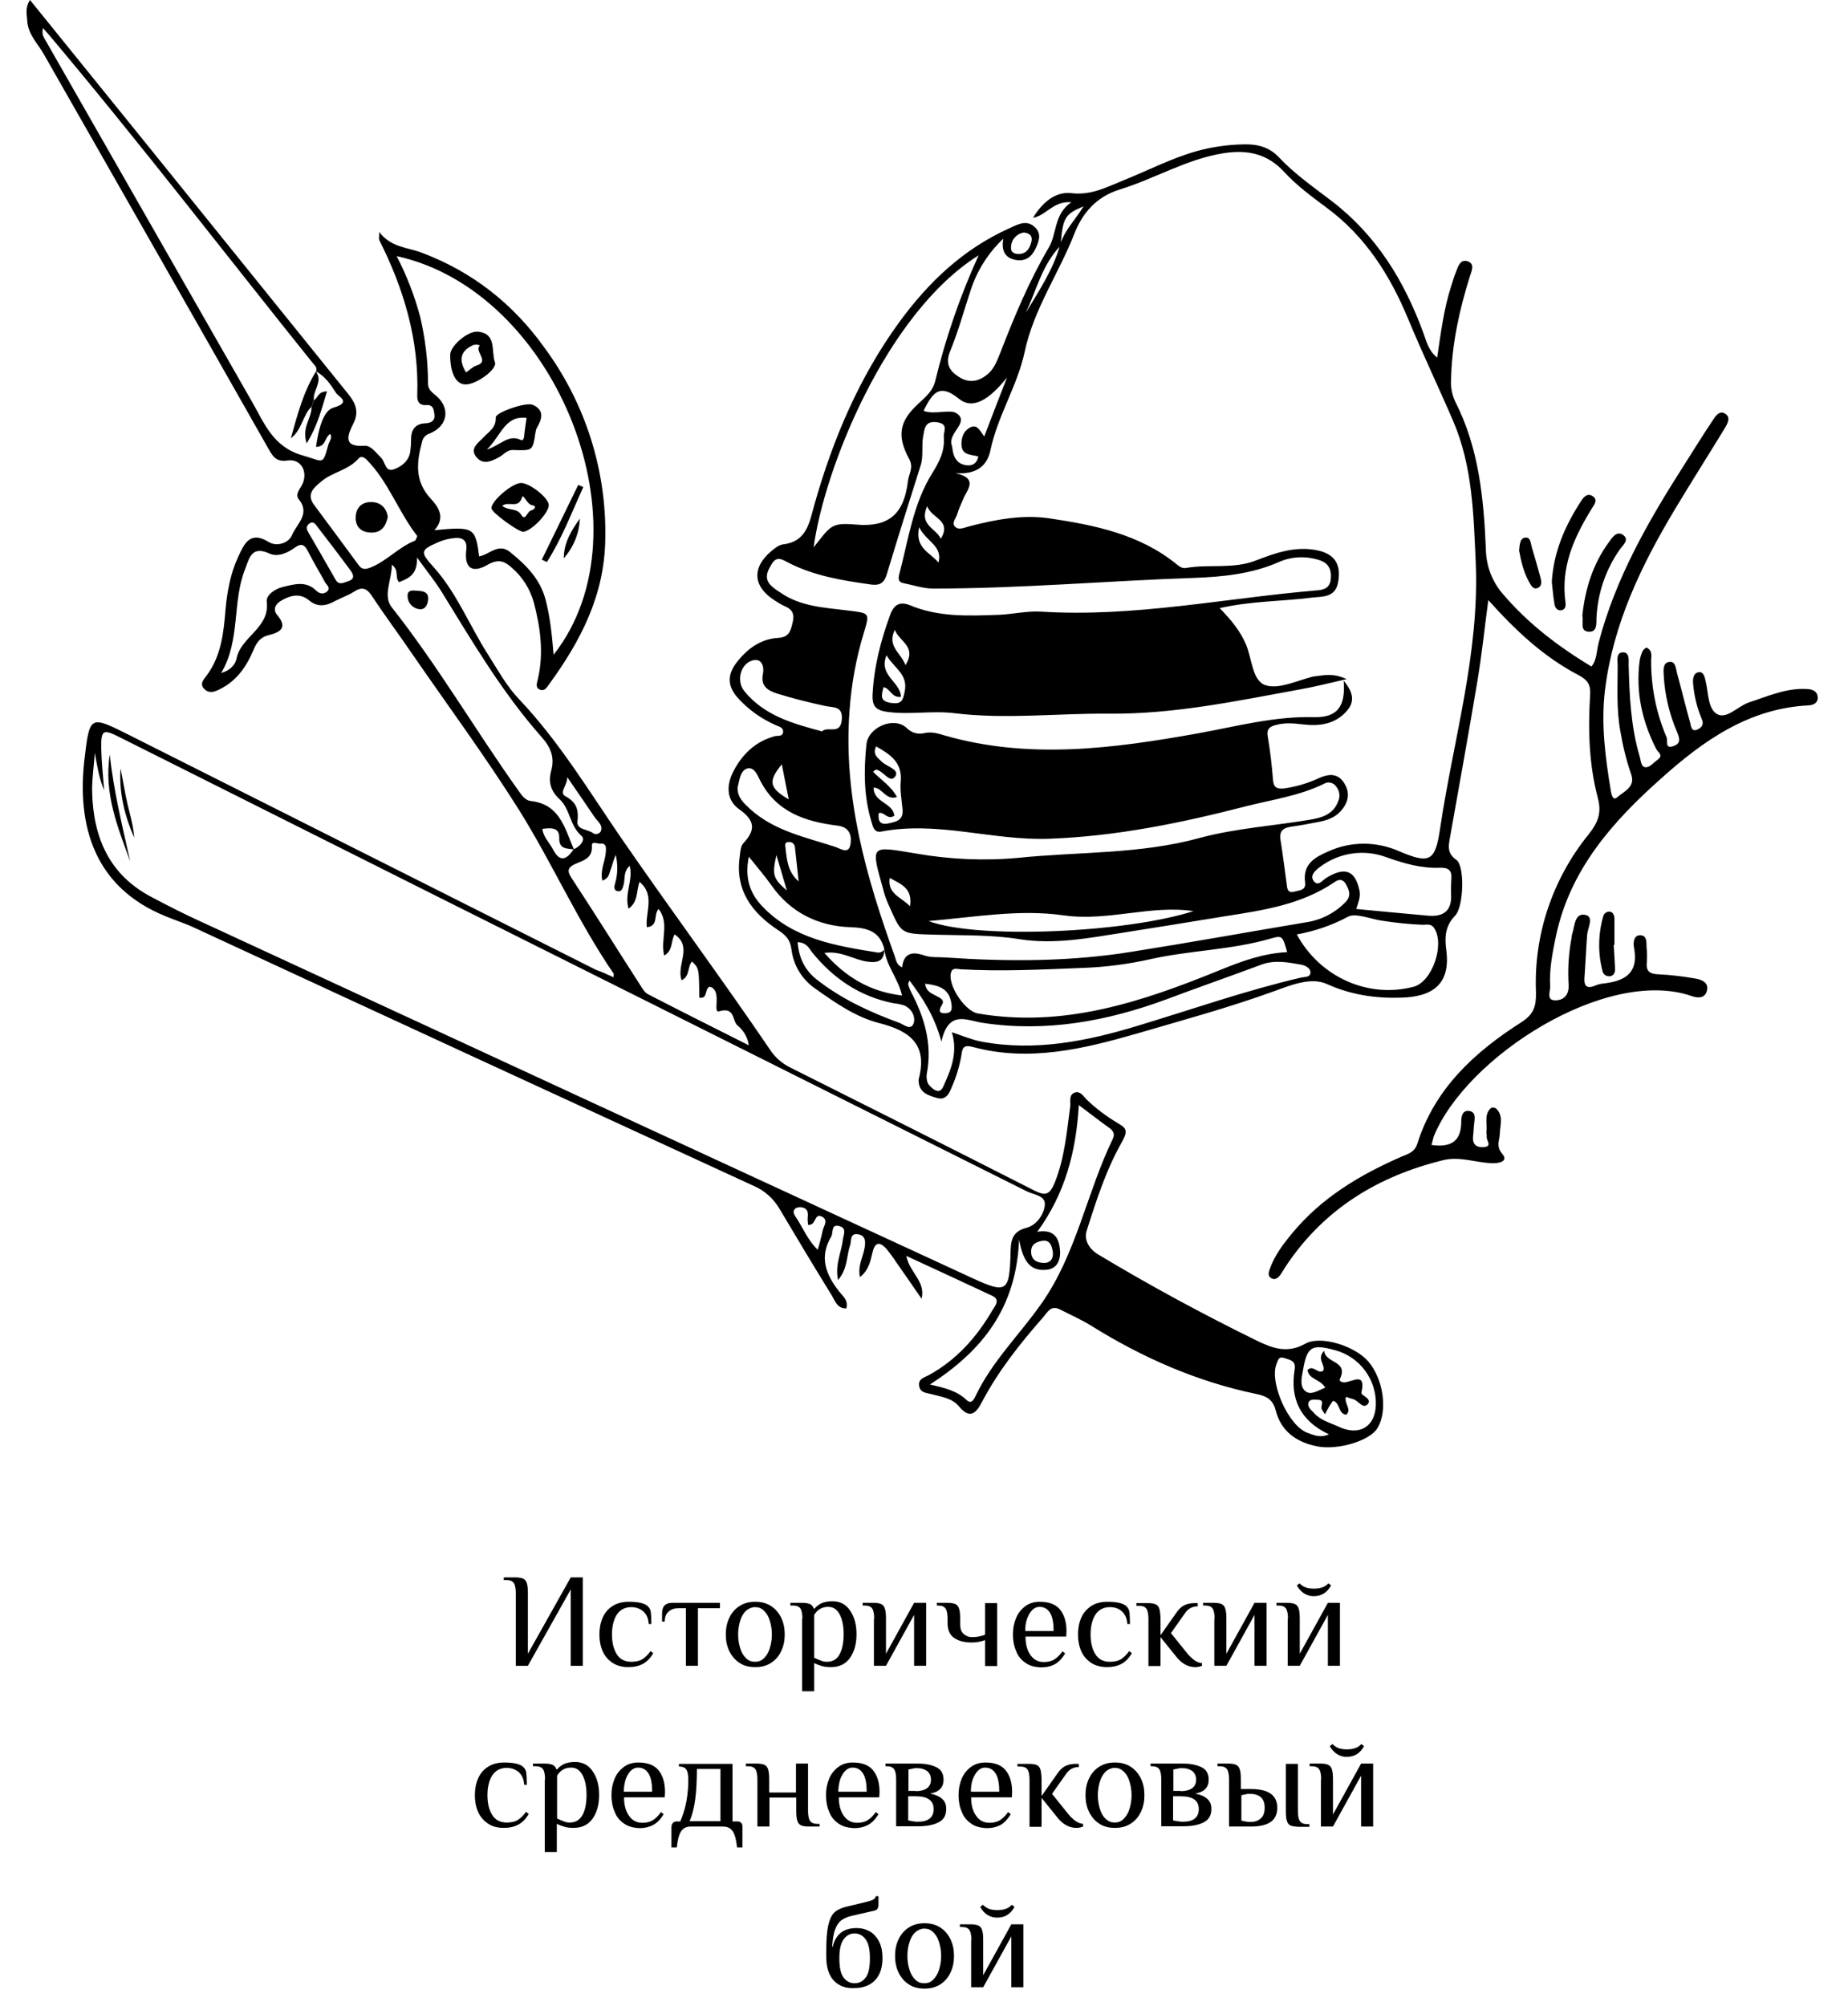 <?xml version="1.0" encoding="utf-8"?>
<!-- Generator: Adobe Illustrator 26.0.1, SVG Export Plug-In . SVG Version: 6.00 Build 0)  -->
<svg version="1.1" id="Layer_1" xmlns="http://www.w3.org/2000/svg" xmlns:xlink="http://www.w3.org/1999/xlink" x="0px" y="0px"
	 viewBox="0 0 690 748.9" style="enable-background:new 0 0 690 748.9;" xml:space="preserve">
<path d="M534.5,427.4c7.3,1,11-1.4,11.1-8.5c0-1.8,0.2-4.6,3-4.2c2.6,0.4,2,2.9,1.8,4.9c-0.2,1.5-0.2,3.1-0.4,4.6
	c-0.3,2.9,1.2,4.2,3.9,4c3.5-0.2,1-2.5,1.2-3.9c0.1-0.6-0.2-1.3-0.1-2c0.4-3-1-6.3,1.7-8.7c0.6-0.3,1.2-0.2,1.8,0.1
	c3,2.7,1.6,6.2,1.5,9.3c0,2.6-1.6,4.7,0.9,7.7c2.5,2.9-1.4,3.6-3.8,3.5c-6.1-0.2-12.2-2.7-18.4-1.1c-24,5.9-44,18-58.1,38.8
	c-0.9,1.3-1.6,2.6-2.5,3.9c-0.8,1.1-1.9,2.1-3.3,1.4c-1.6-0.8-1.1-2.3-0.7-3.5c1.8-5.1,5-9.3,8.4-13.4c11-13.3,25.3-21.8,40.9-28.6
	c2.4-1,4.8-1.6,5.8-4.8c6.5-20.6,21.4-34.2,38.8-45.3c4.7-3,5.6-6,5.5-11.2c-0.9-21.4,6.2-42.4,19.7-59c3.4-4.3,4.9-7.9,3.4-13.5
	c-3.3-12.5-3.7-25.3-2.9-38.2c0.3-4-0.7-5.8-4.5-7.8c-12.8-6.7-23.3-16.5-33.5-27.9c-1.4,10.5-2.4,20.2-4,29.8
	c-3.3,19.8-6.9,39.6-10.4,59.3c-0.5,3-0.9,5.5,2.5,7.9c3.1,2.1,2.8,17.4-0.5,20.8c-3.8,3.9-3.9,8.2-3.3,12.8
	c1.7,12.7-5,17.5-16.9,17.8c-9.5,0.3-18.6-1-27.7-5.1c-6-2.7-13.6,0.5-19.7,2.7c-16.8,6.1-34.1,10.8-51.2,15.8
	c-19.8,5.7-40.3,10.7-61.3,5c-3.3-0.9-3.9,0.3-4.2,2.9c-0.7,4.1-1.9,8.2-3.6,12c-1,2.5-2.2,5.2-5.7,4.1c-3.2-0.9-6.5-2-6.7-6.2
	c0-0.2,0-0.4,0-0.7c3.4-12.8-2.9-18-14.7-21c-8.7-2.2-16.3-7.5-23.8-12.8c-5-3.4-8.3-8.8-9-14.8c-0.5-3.6-2.1-5.2-4.8-7
	c-9.9-6.5-16.3-14.9-14.5-27.6c0.2-1.7,0.3-3.9,1.4-5c4.8-5.1,4.1-8.6-1.7-12.7c-5-3.6-4.6-9.4-1.9-14.4c3.3-6.2,8.2-10.9,15.3-12.8
	c1.1-0.3,2.9,0.3,3.1-1.6c0.1-1.7-1.6-2-2.7-2.5c-5.5-2.4-10.4-5.9-14.4-10.4c-3.9-4.5-3.6-8.7-0.2-13.1c4-5.1,8.9-8.7,15.5-9.1
	c4.1-0.2,4.7-2.8,5.4-6c0.8-3.4-0.6-4.9-3.4-6c-1.2-0.6-2.3-1.3-3.4-2c-8-5.1-8.6-12.1-1.3-18.3c1.3-1.1,2.9-2.4,4.5-2.6
	c9-1.1,9.8-8.3,11.7-14.9c6.9-24.4,16.7-47.5,31.7-68.1c10.9-14.9,23.9-27.3,41.1-35c3.5-1.6,6.5-3.3,9.6-0.3c2.5,2.4,1.4,5.3,0.1,8
	c-1.5,3.1-3.8,4.8-7.5,4.1c-4.1-0.8-5.2-3.7-4.5-7.9c-5.6,5.3-9.8,11.9-12.2,19.3c-2.5,7.6-4.6,15.3-7.6,22.6
	c-2,4.8-0.3,7.5,3.4,9.8c4,2.5,7.7,1.4,10.9-1.4c2.3-2.1,3.3-5.1,4.5-8c5.2-13.4,10.7-26.6,18-39c3.1-5.2,1.8-12.4,8.4-16.9
	c-6.7-0.6-9.4,5-14.3,5.8c3.3-5.4,8.1-9.9,14.3-9.2c7.5,0.9,13.3-2.3,19.5-4.8c9-3.6,17.6-8.1,27-10.8c5.7-1.6,11.7-2.5,17.6-2.6
	c5.1-0.2,9.7,0.9,13.3,4.7c5.9,6.3,13.1,11.3,19.9,16.5c16.8,12.9,27.1,29.9,34.2,49.3c1.1,3,1.8,6.4,5.1,9.1
	c1.4-9.4,2.5-18.3,5.3-26.9c0.6-1.7,1-3.4,1.7-5c0.8-2,1.5-4.9,4.3-4.1c2.9,0.9,1.6,3.6,0.9,5.7c-3.9,12.5-6.7,25.1-7,38.3
	c-0.2,2.9,0.3,5.7,1.5,8.3c8.9,17.4,10.7,36.3,11.5,55.3c0.1,6.2,2.4,12.2,6.5,16.8c9.3,10.9,20.5,19.4,32.9,26.9
	c2.1-2.5,1.9-5.9,2.7-8.9c6.3-24.1,18.5-45.3,31.7-66c3.6-5.6,7-11.2,10.7-16.7c1.1-1.7,2.7-4.4,5.1-2.6c1.9,1.4,0.5,3.7-0.5,5.4
	c-6.1,10-12.4,19.9-18.4,29.9c-12.6,21-23.1,42.7-26.2,67.4c-1.6,12.9,0.1,25.6,2.2,38.2c0.2,1.2,0.8,3.4,2.2,2.2
	c2.6-2.3,7.1-3.9,5.3-8.8c-1.8-5.2-3.1-10.6-4-16c-1.5-8.1-1-16.3-1-24.5c0-1.8-0.7-4.8,1.9-4.9c2.6-0.1,2.2,2.9,2.2,4.7
	c0.3,11.5,0.8,23,4.1,34.1c0.5,1.5,0.4,4.1,2.4,4.1c1.4,0,2.9-1.8,4.3-2.8c2.4-1.8,0.1-2.7-0.6-4.2c-5.2-10.3-7.6-21.1-6.1-32.7
	c0.2-1.3,0.6-2.6,1.2-3.8c0.2-0.5,0.9-0.8,1.3-1.2c2.3,1,1.9,3,1.8,4.6c-0.1,10,1.9,19.9,5.8,29c0.5,1.2-0.8,4.4,2.5,3.2
	c2.7-0.9,2.5-2.6,1.4-5.2c-2.9-6.7-4.6-13.9-5-21.1c-0.1-1.9-0.4-4.7,1.9-5.1c2.6-0.5,2.6,2.5,3.1,4.3c1.7,6.2,3.2,12.4,4.9,18.5
	c0.3,1.1,0.4,3.6,2.9,2.3c1.6-0.8,2.2-2,1.4-3.8c-1.7-4.1-2.8-8.4-3.2-12.8c-0.2-1.8-0.1-4.1,1.7-4.6c2.3-0.6,2.6,1.8,3,3.5
	c1,4.3,0.8,10.2,4.3,12.1c3.6,1.9,7.7-3,11.8-4.4c7.1-2.3,14-5.5,21.8-5c1.9,0.1,3.7,0.8,3.9,2.9c0.2,2.2-1.5,3.1-3.4,3.2
	c-22.4,1.1-39.5,13.3-55.2,27.4c-18,16-33.8,33.8-39.1,58.5c-1.3,6.3-2.6,12.6-2.2,19c0.1,1.8-1.6,5.2,1.9,5.2c3,0,5.1-1.8,5-5.6
	c-0.4-6,0-12,1.1-17.8c0-0.4,0.1-0.9,0.2-1.3c1-2.9,0.8-8,4.9-7.2c3.4,0.7,0.9,4.8,0.7,7.5c-0.4,5.3-0.6,10.6-1,15.9
	c-0.2,2.9,0.6,4.3,3.8,3.1c0.8-0.4,1.7-0.6,2.5-0.8c8.2-0.8,14.1-3.4,12.2-13.5c-0.3-1.5-0.3-4.7,2.4-4.6c2.6,0.1,2.2,2.9,2.3,4.7
	c0.2,1.8,0.2,3.5,0.1,5.3c-0.4,3.5,1.1,4.5,4.5,4.6c4.6,0.2,9.2,0.8,13.8,1.6c2.2,0.4,4.7,1.4,4.2,4.2c-0.6,3.3-3.5,3.1-5.8,2.3
	c-31.7-11-84.3,22.7-96.3,52.5C535,425.4,534.8,426.3,534.5,427.4z M396,91.7c-6.9,7.1-9,16.6-13,25.1c4.8-8.1,10.2-16,12.8-25.3
	c1.5-5.4,5.6-9.3,8.8-14.5C397.5,80,396.8,81.3,396,91.7z M330.2,354.4c-0.1,4-2,5.1-6,4.6c-5.3-0.6-9.9-4.2-16.4-3.3
	c8.1,9.2,17.2,14.5,29,15.9C335.3,365.1,330.9,360.5,330.2,354.4c-1.6-6.8-6.4-8.1-12.7-8.3c-12-0.4-22.3-5.5-29.3-15.4
	c-2.6-3.7-5.4-6.9-8.6-10.9c-1.6,7.7,0.3,13.7,5.2,18.7c11.6,12,27.1,14.5,42.5,17C328.4,355.8,329.6,355.3,330.2,354.4z
	 M502.8,253.5c-7,1.6-12.1,2.9-17.2,3.8c-23.6,4.3-47,9.3-71.4,9.1c-19.3-0.2-38.7,2.2-58-0.2c-8.4-1-16.7,0.7-25.1-0.5
	c-3.9-0.6-5.5-1.9-5.3-6.4c0.5-10.3,3-20,6.5-29.6c1.4-4,3.6-5.3,7.4-3.8c10.7,4.5,21.9,4,33.1,3.6c5.3-0.2,10.6-1.5,15.8-1.2
	c34.7,2.2,68.6-5,102.8-7.9c2.7-0.2,5.2-0.7,5.5-4.4c0.3-3.7-1-5.9-4.5-7c-4.9-1.5-10.2-1.3-14.9,0.8c-10,4.4-20.6,5.5-31.3,5.9
	c-32.6,1.1-65.2,4-97.8,4c-3.7,0-7.4-1.3-11-2c-2.2-0.4-2-1.9-1.6-3.5c3.4-12.8,5.1-26.1,12.3-37.6c2.6-4.2,4.7-8.2,4.3-13.4
	c-0.2-2.3,2-4.9-2.6-5.6c-4.6-0.6-4.6,2.7-5.1,5.2c-0.7,3.7,0.2,7.5-1,11.1c-4.3,13.5-8.5,26.9-12.6,40.5c-1,3.3-2.7,4.2-5.8,3.8
	c-10.7-1.5-21.4-3.2-31.2-8.3c-2.4-1.3-4.2-2.3-6,0.7c-1.6,2.6-2.8,5.2-0.4,7.8c1.1,1.1,2.4,2,3.7,2.8c7.6,5.3,16.6,5.6,25.3,6.7
	c8,1,8.1,0.8,5.9,8.1c-2.9,9.5-4.7,19.3-5.4,29.2c-2.4,32.2,6.2,62.1,16.9,91.8c0.5,1.4,0.6,3.1,2.7,4.1c0.7-5.5,3.9-6,8.5-4.4
	c2.4,0.8,5.1,0.5,7.7,0.7c23.4,1.6,46.8,1.6,70-2.2c21.5-3.4,43-7.3,64.5-10.9c5.7-0.8,11-3.5,15-7.7c2.1-2.3,1.3-4.3,0-6.6
	c-1.3-2.2-2.9-1.7-4.4-0.6c-12.3,8.3-26.5,10.4-40.6,12.6c-12.9,2.1-25.7,4.2-38.5,6.2c-12.7,2-25.4,4.4-38.2,2.4
	c-10.5-1.7-21.2-1.4-31.7-1.7c-13.3-0.4-12.3,0-17.6-11.8c-0.7-1.6-1.3-3.3-1.7-5c-4.8-17.1-4.9-16.3,12.2-13.5
	c12.6,2.2,25.5,2.8,38.3,1.6c22.5-2.3,45.4-1.3,67.6-7.4c13.3-3.6,27.4-4.5,41.1-6.8c4.3-0.7,8.8-1.9,10.6-6.8
	c0.9-1.9,0.6-4-0.7-5.6c-1-1.5-3.1-2-4.6-1c-9.2,4.5-19.4,5.9-29.2,8.4c-24.1,6.2-48.3,11.2-73.6,12.1c-21,0.7-41.4-6.7-62.4-2.7
	c-2.6,0.5-3.1-1.5-3.7-3.6c-2.9-9.5-2.9-19.2-1.9-28.9c0.6-6.4,10.2-10.6,15-6.2c1.8,1.9,4.4,2.6,6.9,1.9c2.5-0.5,4.9,0.2,7.2,0.9
	c31.5,9.1,63.1,4.9,94.4-0.7c14.5-2.6,28.7-6.5,43.6-6.1c8.5,0.2,11.9-3.7,11.1-13.6c4.1,4.9,4,8.4,0.7,11.8
	c-4.4,4.6-10.1,5.2-16,4.5c-3.3-0.4-6.6-0.7-9.9,0.2c-2,0.5-3.6,1.2-3.2,4c0.9,5.4,1.6,10.9,2,16.4c0.2,3,1.5,3.6,4.3,3.3
	c4.6-0.7,9-2,13.2-4c3.5-1.5,6.9-1.7,9.2,2.2c2.3,3.8,1.3,7.2-1.4,10.3c-2.2,2.4-5.1,3.4-8.2,4c-3.5,0.7-6.9,1.3-10.4,1.8
	c-2.8,0.4-4.4,1.6-3.9,4.8c0.9,5.5,1.5,10.9,2.3,16.4c0.2,1.7,0.2,3.8,3,3c1.9-0.5,4.3-0.5,3.9-3.4c-1-6.9,3.8-9.5,8.7-11.6
	c8.3-3.8,17.9-3.8,26.3-0.1c11.7,5,13.6,3.7,15.4-8.4c4.9-33.1,14.8-65.5,13.3-99.5c-0.8-17.9-1.2-35.8-8.4-52.6
	c-5.5-12.8-11.5-25.3-16.8-38.1c-6.8-16.4-16-30.9-30.5-41.6c-5.5-4.1-11.1-8.2-15.7-13.2c-6.4-7-13.8-8.5-22.8-7.1
	c-13.8,2.2-25.6,9.5-38.6,13.5c-9.2,2.8-14.2,9.3-17,16.4c-5.8,14.9-15.2,28.2-18.6,44.2c-2.7,12.7-10.1,23.9-12.8,36.8
	c-1.3,6.1-5.5,9.1-13.1,8.5c8.9,2,4.3,6.2,2.9,9.8c-0.8,1.8-1.6,3.6-2.2,5.5c-0.4,1.6-2.3,3.3-0.7,4.8c1.4,1.3,3.4,0.2,5.1-0.2
	c9.9-2.6,20.2-4.5,30.1-3c16.8,2.5,33.6,5.9,47.4,17.1c1.1,0.9,2.2,1.7,3.6,1.4c8.5-1.5,17.4,0.5,25.8-2.7c7-2.7,14.1-5.3,21.9-4.1
	c7.3,1.1,10.2,4.9,9.1,11.7c-0.9,6.4-6,5.7-10.1,6.2c-11,1.4-22.2,1.2-34.2,3.9c4.4,4.5,7.7,8.6,9.8,13.5c2.3,5.3,2.3,13.7,7.4,15.3
	c5.1,1.6,11.9-1.9,17.9-3.3C494,252.2,497.4,251,502.8,253.5L502.8,253.5z M365.4,95.3c-34.6,21.7-57.7,79.9-61.6,109
	c6.3-7.9,6.4-9.3,15.6-8.5c13,1.2,18.2-4.5,19.6-16.2c0.3-2.7,2.2-5,0.5-8.2c-4.8-8.8-3.7-14.3,3.6-20.9c2.6-2.4,5.2-4.6,6.1-8.3
	C353.1,126.1,358.5,110.4,365.4,95.3z M480.6,355.4c-1.7-6-1.8-6.3-6-5.1c-14.7,4.3-30,4.4-44.9,7.7c-8.4,1.9-16.9,3-25.5,3.3
	c-15.2,0.6-30.4,1.4-45.6,0.5c-1.3-0.1-3.2-0.8-3.6,1.6c-0.9,4.8,5.4,14.1,10.1,14.9c32.1,5.5,61.5-4.4,90.4-16.2
	C463.4,358.9,471.3,355.9,480.6,355.4L480.6,355.4z M355.4,385.3c3.9,1.3,7.4,2.8,11,3.5c20.1,3.8,39.7-0.2,58.7-6
	c20.2-6.1,40.1-13.1,60.7-17.9c1.4-0.3,3.6,0,3.5-2.1c-0.1-1.4-1.8-2.4-3.4-2.7c-5-0.9-10-1.9-15,0c-11.8,4.4-23.6,8.5-35.3,12.9
	c-22.2,8.2-45,12.4-68.7,8.8c-6-0.9-12.7-5-15.4,7c-2.7-9.9-7.1-16.3-11.9-22.8c-0.3,0.8-0.6,1.2-0.5,1.5c0.3,1,0.7,2.1,1.2,3
	c4.9,9.4,7.8,19.2,5.8,30c-0.3,1.4-0.1,3.4,0.7,4.4c1.3,1.5,3.8,3.9,5.3,0.9C354.9,399.6,357.8,393.1,355.4,385.3L355.4,385.3z
	 M484.2,348.8c8.7,16.1,26.9,24,43.7,19.5c6.9-1.9,11.7-15.9,7.5-22c-1.1-1.6-2.8-1.1-4.2-1.1c-5.3-0.2-10.5-0.8-15.7-1.6
	c-4.1-0.7-9.6-2.9-12.2-1.4C497.3,345.4,490.9,347.6,484.2,348.8z M506.4,339.3c9.3,0.9,18,1.7,26.8,2.5c5.6,0.5,8.9-1.7,8.6-7.8
	c-0.1-2,0-4,0.1-6c0.3-3.2-1.2-4.2-4.3-4.1c-6.9,0.3-13.4-1.6-19.9-3.9c-8.5-3.2-18-1.7-25.1,3.8c-1.6,1.2-3.5,3-2.2,4.9
	c1.7,2.5,3.3-0.1,4.8-1c7-4.3,10.8-2.8,12.4,4.7C508.1,334.7,507.2,336.7,506.4,339.3L506.4,339.3z M346.7,343.8
	c18.2,6.9,73.7,4.4,98.9-3.7c-15.8-2.4-31.9,3.9-48.3,1.6C380.7,339.3,364.4,342.3,346.7,343.8L346.7,343.8z M275.4,294
	c-0.1,3.7,2.3,5.8,4.8,8.1c9,8.1,20.6,10.4,31.6,14c1.9,0.6,5,2.9,5.7-0.7c0.6-2.9,0.1-6.6-4.7-7.2c-12.1-1.5-23-5-29.1-17.1
	c-0.8-1.5-2.1-5.3-5.1-4.1C276.3,288.1,276.1,291.3,275.4,294L275.4,294z M306.9,273c2.2-2.1,6.9,1.5,7.4-4.3
	c0.5-5.3-3.2-4.5-6.3-5.2c-6-1.3-12-2.8-17.8-4.6c-3.4-1.1-6.4-2.7-5.3-7.6c0.4-2-0.2-6-4.2-4.7c-4.4,1.5-5.8,7.8-2.7,11.5
	C285.5,267.2,296.1,270.1,306.9,273L306.9,273z M376,140.9c-6.7,8.4-12.8,12.1-17.9,8c-7.1-5.8-9.7-2.4-12.7,3.3
	c-0.2,0.4-0.4,0.8-0.5,1.2c4.2,1.5,9.9-0.8,12.3,0.9c4.9,3.3-3.2,7.2-1.9,11.7c0.3,0.8,0.3,1.7,0.5,2.6c0.5,2.6,1.9,4.5,4.6,5
	c2.5,0.5,4.3-0.5,4.9-3.2c-2.6-0.8-6.1-0.3-6.3-4.3c-0.1-2.5,0.6-4.9,2.8-6.3c3.1-2,4.2,1.3,5.7,3.1
	C370.5,155.1,373.2,148,376,140.9L376,140.9z M297.8,351.7c0.5,6,2.8,10.5,7.1,13.9c9.3,7.3,19.9,12.2,30.9,16.2
	c1.6,0.6,4.5,3.2,5.4-0.1c0.6-2.3-0.8-5.2-3.6-6.4c-1.3-0.4-2.6-0.7-3.9-0.8c-12.7-2.5-22.7-9.3-30.7-19.3
	C301.9,353.6,300.9,351.8,297.8,351.7z M328.1,303.5c-0.3,2.6,0.2,4.5,3.4,3.9c2.8-0.6,5.8-1,5.5-5.1c-0.3-3.5-1-7.1-0.7-10.5
	c0.7-7.2-3.9-10.2-9.2-13.2c-1.4,3.1,0.6,4.2,2.2,5.8c1.9,1.8,6.8,2.9,4.9,5.5c-2,2.7-4.4-2.3-7.1-2.6c-0.3,0-0.6,0.4-1.1,0.8
	c2.9,3,6.7,5.3,8.9,9.4c-4.2,1.4-5.4-3.5-8.7-3.5c-0.1,5.6,7.3,5.6,7.7,10.5C331.3,306.2,330.2,302.9,328.1,303.5L328.1,303.5z
	 M336.4,260.1c-3.5,0.5-3.9-3.1-6.5-3.6c-0.8,3-1.6,5.3,2.9,5.9c3.9,0.5,4.3-0.9,5-4.3c1.3-6.5-4-8.7-6.8-13.5
	C327.9,252.2,336.2,254.4,336.4,260.1L336.4,260.1z M382.3,86.8c-2.7,0.4-4.8,2.7-4.8,5.5c-0.2,2.1,1.6,2.6,3.2,2.5
	c2.9-0.2,4-2.6,4.5-5C385.5,87.8,384.1,87,382.3,86.8L382.3,86.8z M350.4,210c1.7-6.3-4.6-7.8-7.2-13.2
	C341.4,204.7,347.6,206.4,350.4,210L350.4,210z M298.2,329c-0.5-4.3-0.9-8.6-1.4-12.8c-0.1-1.1-1.1-2-2.2-1.9c0,0,0,0-0.1,0
	c-1.7,0-1.3,1.3-1.2,2.3C293.8,321.1,294.2,325.6,298.2,329z M345.4,367.2c0.5,3.2,2.6,3.6,4.3,4.6c1.2,0.7,3.2,1.4,2,3.3
	c-1.3,2.1-1.2,3.3,1.5,3.1c2.4-0.2,2.3-1.8,2-3.8C354.3,368.9,350.5,367.8,345.4,367.2L345.4,367.2z M294.5,298.4
	c-0.9-4.4-1.7-8.5-2.6-13.1C286.7,291.7,287.2,294.1,294.5,298.4L294.5,298.4z M338.1,248.3c4.3-7.1-2.3-8.7-4-13.2
	C331.1,241.3,336.3,243.5,338.1,248.3L338.1,248.3z M346.2,188.9c-3.2,7.1,3.2,8.2,5.1,12.2C355.5,194,347.7,193.6,346.2,188.9z
	 M339.8,338.3c1-7-3.6-8.3-7.6-10.6C331.3,333.7,336.4,334.8,339.8,338.3z M289.9,319.2c-1.7,7.4-1.2,8.8,3.9,13.2
	C292.4,327.7,291.2,323.5,289.9,319.2z"/>
<path d="M229.1,364.8c0-1,0.1-1.3,0-1.4c-13.3-19.4-22.8-41-35.2-60.9c-12.7-20.2-26.9-39.4-40.4-59c-4.7-6.9-9.8-13.7-14.4-20.7
	c-1.9-2.9-3.6-4.1-6.8-2c-2.2,1.4-4.8,2.3-7.1,3.5c-3.4,1.9-6.6,2.5-9.8-0.2c-3.5-2.9-7.1-1.8-10.4,0.1c-2,1.2-3.4,3.2-1.4,5.5
	c3.8,4.5,1.1,6.3-3,7.3c-3.2,0.7-4.7,2.6-5.9,5.5c-2.6,6.2-6.3,11.7-12.7,14.8c-1.8,0.9-3.8,1.7-5.6,0c-2.1-2-0.3-3.7,0.8-5.2
	c5.4-7.3,6.3-15.9,7-24.5c0.6-6.9,1.9-13.7,4.8-19.9c2.1-4.4,4.2-9.8,11.3-5.4c3,1.9,7.5,0.4,8.7-2.5c1.6-4.1,7.1-7.9,2.5-13.5
	c-1.5-1.9,0.8-4,1.6-6c1.8-4.6-0.9-9.1-5.7-8.4c-4.6,0.7-5.7-1.9-7.4-4.8C72.2,118.1,44.3,69.2,16.4,20.3c-2.2-3.9-5.8-7.3-6.2-12.2
	C10.1,5.6,9.2,3,11.2,0c15.1,18.7,30,37.1,44.9,55.5c24.6,30.4,49.1,60.9,73.7,91.3c2.8,3.4,4.5,6.7,2.1,11.4
	c-1.9,3.8-4.3,8.8,4.2,8.2c2.4-0.2,4.4,2.7,6.3,4.6c1.5,1.5,1.4,5.5,4.9,4.1c2.9-1.1,5.4-3.2,5.9-6.6c0.2-1.5,0.3-3.1,0.3-4.6
	c0-3.7,1.7-5.8,5.5-5.9c2-0.1,3.5-1,3.2-3.3c-0.2-1.7-0.4-3.7-3-3.5c-2.8,0.2-3.5-1.5-3.4-3.7c0.7-20.6-5-39.7-14.2-57.9
	c-0.2-0.5,0-1.2,0-3c4.4,5.8,10.5,5.7,15.8,7.7c18.9,7.1,34.1,19,45.9,35.5c15.2,20.6,23.2,45.6,22.7,71.2
	c-0.2,21.1-9.2,38.3-21.1,54.6c-0.8,1.1-1.6,2.4-3.1,1.9c-2.1-0.7-1.3-2.5-1-3.9c2.3-9.8,1-19.3-1.5-28.8c-1.4-4.9-4.1-9.3-8-12.7
	c-3-2.8-5.3-3.5-9.2-1.3c-5.9,3.4-8.8,1.2-8-5.6c0.4-3.3-1.2-4.6-4.1-4.4c-2.2,0.2-4.4,0.7-6.4,1.6c-6.9,3-6.7,3.7-1.6,9.4
	c8.6,9.6,13.3,21.7,20.2,32.5c3.7,5.8,7,11.9,11.7,16.8c14.8,15.6,25.9,34,37.9,51.5c18.4,26.7,37.7,52.7,55.9,79.5
	c1.8,2.7,4.4,4.9,7.4,6.4c30.4,15.2,60.8,30.5,91.1,45.9c4.2,2.1,5.7,1.6,7.6-2.9c3.7-9.2,4.5-18.9,5.8-28.5
	c0.2-1.8-0.7-4.4,1.8-5.2c2-0.6,3.1,1.4,4.3,2.6c3.5,3.4,7.4,6.3,11.6,8.8c3,1.8,4.1,2.6,1.7,6.9c-5.9,10.3-9.6,21.8-13.2,33.1
	c-1.2,3.6,0.8,7,4.3,9.1c19.3,11.6,39.1,22.3,59.3,32.2c5.8,2.8,11.3,4.8,17.9,1.1c5.9-3.3,18.7,0.9,23.6,6.6
	c5.7,6.7,7.3,18.5,3.4,24.9c-2.8,4.7-14.8,8.3-22.4,6.8c-7.8-1.5-13.6-5.6-15.6-13.5c-1.1-4.4-4-5.4-7.4-6.1
	c-22-4.6-42.3-13.5-61.4-25.4c-3.7-2.3-7.8-4.1-11.7-6.1c-3.5-1.8-4.7,1.1-6.4,3c-8.6,9.8-16.7,20-22.8,31.6
	c-2.1,4.1-4.5,6.5-8.6,1.5c-2.5-3-6.5-3.5-10.2-4.5c-1.9-0.5-4.2-0.5-4.6-3c-0.5-2.7,1.9-3.2,3.6-4.1c10.4-5.7,17.9-14.2,23.8-24.3
	c1.1-1.8,3-3.9-0.3-5.4c-10.3-4.8-20.6-9.6-31.9-14.8c1.3,6.4,7.3,9.5,5.7,16c-3.2-4.6-6.3-9.2-9.5-13.7c-1.1-1.7-2.3-3.3-3.5-4.8
	c-2.3-2.6-4.3-3.1-5.3,1.1c-0.8,3.1-1.2,6.5-4.7,9.3c-0.9-4.1,1-7.2,1.6-10.3c0.5-2.5,0.8-5.3-2.5-5.7c-3-0.4-2.2,2.6-2.8,4.2
	c-1.4,4-0.8,8.6-4.5,12.9c-1.2-5.9,1.3-10.4,1.8-15c0.2-1.8,1.6-4.3-1.2-5.1c-3.3-1-2.3,2.3-3.1,3.8c-4.7,7.8-2,14.4,3.1,20.8
	c1.3,1.6,3.3,3.1,2.5,6.1c-3.4,0.1-4.2-2.8-5.4-4.8c-6.6-10.7-13.1-21.5-19.5-32.3c-2.2-3.8-5.6-6.9-9.6-8.6
	c-69.6-32-139.2-64.1-208.7-96.3c-3.6-1.7-7.4-2.9-11-4.4c-26.4-10.7-33.3-33.5-30.2-59.1c1.9-15.9,2.1-15.8,16.3-8.7
	c58.2,29.3,116.4,58.5,174.6,87.8C224.5,362.7,226.5,363.6,229.1,364.8z M214.2,317c2.3-0.9,4.5-3.5,3-4.9
	c-4.5-3.8-4.3-10.1-8.2-13.7c-3.5-3.2-4.3-6.6-3.2-10.7c1.4-5-0.2-8.8-3.6-12.6c-14.7-16.6-25.9-35.7-37.5-54.5
	c-2.4-3.8-5.3-7.4-9-12.5c0.2,6.5-3.2,7.8-6.7,9.2c-1.7-1.8,0.2-4.3-2.7-6.5c0,5.8-3.4,11.5-0.1,15.8c17.3,21.9,31.3,46,47.5,68.7
	c1.2,1.7,2.5,3.5,4.5,3.7c10.9,1.2,12.7,10.3,16.1,18.1c-2.6-0.5-5.6,0.1-5.5-4.4c0.1-4-3.3-3.7-6.3-3.3c0.4,3.1,2.6,5.1,3.9,7.5
	C209,322.1,211.6,320.9,214.2,317L214.2,317z M117.9,138.6l0.1,0.1c0.6-1.6-0.6-2.4-1.4-3.4C84,94.7,52.3,53.4,18.7,13.5
	c-0.9-1-1.7-2-2.6-3c-0.4,1.2-0.3,2.6,0.4,3.7C42.3,59.4,68.2,104.6,94,149.8c4.7,8.1,7.8,17,19,20.2c7.9,2.2,7.4,4,9.6-4
	c0.3-1.2,1.6-2.5,0.7-4c-2.1,1.1-1.5,4.8-5.3,4.8c0.8-5.9,2.5-13.4,6.4-14.6c7-2,2.1-4,1.1-5.5C123.5,143.6,121.4,140.4,117.9,138.6
	z M35.4,281c-0.3,4.8-1.1,9.7-1,14.5c0.4,17,6.3,31,22.1,39.3c6.2,3.3,12.5,6.5,18.9,9.4c96,44.4,191.9,88.7,287.9,133
	c12.4,5.7,13.6,5,14-8.9c0.1-4.6,0.1-8.5,6-10c3.7-1,6.4-4.8,6.8-8.4c0.4-3.7-4.1-3.9-6.7-5.2c-31.9-16-63.9-31.9-95.8-47.9
	C206.5,356.3,125.4,315.7,44.3,275c-5.8-2.9-6.6-2.5-6.5,4.3c0.1,5.2,0.7,10.5,1.1,15.7C37,290.6,36.3,286,35.4,281z M148.1,95.6
	c3.8,7.3,6.8,15.1,8.9,23.1c1.8,8,2.8,16.1,2.8,24.3c0,1.9,0.8,2.9,2.4,4.2c6.1,4.6,5.3,11.7-1.7,14.6c-1.5,0.4-2.6,1.6-2.9,3.1
	c-2,7.5-2.9,14.5,3.1,21.1c2.8,3,5.9,7.1,1.5,11.9c14.8-1.4,15.3-1,16.7,9.8c3.9-0.7,7.2-5.2,11.6-1.6c5.9,4.8,11.1,9.9,13.2,17.7
	c1.7,6.5,2.4,13.2,3,20.6C243.3,198,208.1,108.7,148.1,95.6L148.1,95.6z M224.9,328.7c-0.9-4,1.1-7.2,1.3-10.7
	c0.1-1.6,0.3-3.3-2.1-3.1c-1.1,0.1-3.3-1.1-3.1,0.9c0.3,4.6-3.3,5.4-6,6.6c-3.6,1.6-3.1,3.1-1.3,5.8c8.6,13.1,16.9,26.4,25.4,39.6
	c0.8,1.3,1.7,2.8,3,3.4c12.2,6.3,24.6,12.5,37.5,19c-0.4-2.9-1.9-5.5-4.2-7.4c-2.1-1.7-0.8-7.1-6.9-5.3c-2.4,0.7,0.7-6.3-2.4-8.7
	c-0.3-0.2-0.7-0.4-1-0.5c-2.2,0.5-0.6,4.7-4,4.1c-0.1-10.9-0.1-10.9-2.7-13.5c-1.8,1.9-0.7,5.5-3.9,7c-2.1-5.7,4.3-12.4-2.6-17.1
	c-1.5,2.5-0.5,5.9-3.9,7.9c-1.5-6,2.1-12.1-2.1-17.4c-2,2.1,0.1,6.4-4.4,6.8c-0.6-5.7,3.2-12-2.7-16.9c-1.3,3.4-0.4,7.3-4.1,10
	c-1.7-5.6,1.8-10.6,0.4-16c-2.5,2.3-1.6,5-2.3,7.2c-0.3,1.1-0.7,2.4-1.9,2.3c-1.9-0.2-1.6-1.8-1.2-3.1c1-3.4,1-7.1,0.2-10.5
	c-0.7,1.6-1.2,3.3-1.7,5C227.4,325.7,227.7,327.8,224.9,328.7L224.9,328.7z M380.5,462.7c-1,25.5-13.7,41.5-33.3,54.1
	c5.3,1.2,10,2.3,13.6,5.7c1.8,1.8,2.8,0,3.4-1.3c6.1-12.9,16.4-22.9,24.5-34.4c13.2-18.6,17-41.5,26.8-61.7c0.8-1.6,0.3-2.9-1.2-4
	c-3.7-2.6-7.2-5.4-11.5-8.6c-1,17.4-5.1,33-15.5,47.3c6.5-1.1,8.2,2.5,8.5,7.2c0.2,3.8-1.4,6.8-5.4,7
	C384.2,474.5,381.9,470.1,380.5,462.7z M155.8,200.1c-7.1-9.1-10.8-20.4-19-28.6c-0.8-0.8-2-1.4-2.9-0.4c-3.7,4.4-9.8,5.1-13.9,8.6
	c-2.5,2.1-5.9,4.6-2.7,8.8c5.5,7.4,11,14.8,16.5,22.3c1.2,1.7,2.3,1.9,4.4,1.1c6.2-2.4,10.6-7.7,16.8-10.1
	C155.3,201.5,155.5,200.7,155.8,200.1z M82.6,251.2c3.6-1,5.3-3.3,5.7-5.3c1.6-8.3,12.5-11.4,11.3-21.3c-0.3-2.5,3.1-4.8,6-5.5
	c4.2-1,8.6-2.4,12.4,1.3c1.2,1.2,2.7,1.6,4.1,0.4c1.5-1.3-0.1-2.4-0.7-3.4c-2.1-3.9-4.4-7.6-6.4-11.6c-1.2-2.4-2.4-3.2-4.9-1.4
	c-2.7,2-6.4,3.6-9.3,2.3c-6.7-3.1-7.6,1.2-9.3,5.8C86.6,224.8,89.9,238.8,82.6,251.2L82.6,251.2z M494.7,527.9
	c-0.8-1.2-1-1.5-1.2-1.9c-0.6-1.1,1.4-3.4-1.4-3.5c-1.2,0-3-0.4-3.5,1c-0.6,1.7,1,2.8,2,3.9c2.4,2.8,5.9,3.6,9.1,5.1
	c7.5,3.6,13.6,0.4,14-7.8c0.4-9.6-5.9-18.2-15.2-20.7c-8.7-2.4-10.5-1.4-12,7.5c-0.5,2.7-1.4,6.3,1.2,8c2,1.3,4.7-0.6,7.1-1.5
	c-1.7-3.2-6.1-3-6.6-6.6c2.1-2.2,4,1.8,5.9,0.2c0.8-2.3-2.6-4.3,0.3-7.4c0.4,4.8,9.2,3.6,5.9,10.5c-0.5,0.9,1,1.4,1.8,1.3
	c3.1-0.3,8-4,6.2,3.9c-0.2,1,4.3,2.2,2.3,4.3c-1.8,1.9-3.5-1.6-5.6-2c-0.8-0.2-1.6-0.5-2.4-0.8c-1,2.4,2.4,4.7,0,6.7
	c-3.1-0.5-2.1-4.5-4.9-5.2C496.6,524.4,495.8,525.8,494.7,527.9z M496.2,535.4c-10.7-5-14.6-13.3-12.8-24.2c0.5-3.3-1.6-3.5-3.6-4.2
	c-2.5-0.9-2.6,0.7-3.3,2.5c-2.4,6.9,4.6,22.7,11.6,25.3C490.4,535.6,492.9,536.9,496.2,535.4L496.2,535.4z M128.1,217.6
	c2-0.8,5.6-1,2.6-4.9c-3.9-5.3-7.9-10.5-11.9-15.7c-0.9-1.1-1.8-3-3.6-1.3c-1.2,1.1-0.5,2.3,0.2,3.5c3.2,5.5,6.4,11,9.5,16.5
	C125.6,216.8,126,218.1,128.1,217.6z M211.8,290.1c0,3.3-3.2,5.7-0.7,7.1c4.2,2.3,5,5,4.5,9.5c-0.3,3.1,4,2.8,6,4.4
	c0.9,0.5,2,0.2,2.6-0.6c0.1-0.1,0.1-0.2,0.2-0.4c0.7-2.2-1.3-3.5-2.4-5.1C218.9,300.4,215.8,295.9,211.8,290.1z M301.7,457.2
	c-0.1-1-0.2-2-0.1-3.1c0.2-1.8-0.3-3.1-2.1-3.4c-0.8-0.2-1.7-0.1-2.4,0.3c-1.7,1.4-0.2,2.8,0.5,4c2.4,3.8,4.1,8,7.7,11.5
	c0.7-2.2,1.3-4.5,1.8-6.8c0.2-1.8,2.3-3.9,0.1-5.4C303.8,452.3,305,457.6,301.7,457.2z M389.6,463.1c-2.7,0.4-4.6,1.3-4.6,4.1
	c0,3.2,2.3,4.2,4.8,4.2c2.4,0.1,3.6-1.7,3.3-4C392.8,465.3,392.2,463,389.6,463.1L389.6,463.1z"/>
<path d="M579.4,217.2c0.7-11.2,4.9-20.8,10.7-29.8c1-1.6,2.5-3.7,4.7-2.1c2,1.4,0.3,3.2-0.5,4.6c-6.6,10.7-11.6,21.7-9.8,34.8
	c0.2,1.3,0.1,2.9-1.6,3.1c-1.6,0.2-2.3-1.1-2.5-2.4C579.9,222.5,579.7,219.7,579.4,217.2z"/>
<path d="M590.8,229.9c1-9.9,3.9-19.3,9.9-27.5c1.2-1.7,2.9-4.3,5.2-2.8c2.7,1.8,0.1,3.8-1.1,5.5c-5.2,7.4-8.2,16.1-8.7,25.2
	c-0.1,2.3,0.4,5.7-2.9,5.5C589.7,235.6,591.4,232.1,590.8,229.9z"/>
<path d="M602.5,352.7c0.2,2.9,0.4,5.7,0.5,8.6c0.1,1.4-0.2,2.8-1.8,3.1c-1.4,0.2-2.7-0.7-2.9-2.1c-1.7-6.6-1.6-13.6,0.3-20.2
	c0.2-1.1,1.3-1.9,2.5-1.8c1.2,0.2,1.6,1.3,1.7,2.5c0,3.3,0,6.6,0,9.9L602.5,352.7z"/>
<path d="M567.2,205.5c0.2-2.1,0.3-4.5,2.1-4.8c2.3-0.4,2.2,2.2,2.7,3.8c1.1,3.6,2.1,7.2,3.1,10.8c0.4,1.5,0.8,3.3-0.8,4.1
	c-1.9,0.9-2.6-0.9-3.4-2.2C568.8,213.4,567.9,209.3,567.2,205.5z"/>
<path d="M41,281.7c1.4,13.5,4.7,26.6,7.6,39.8C43.9,308.7,38.7,295.9,41,281.7z"/>
<path d="M45,286.8c0.9,4.4,1.6,8.9,2.6,13.3c1,4.2,2.2,8.2,2.5,12.6C46.5,304.4,44.4,295.9,45,286.8z"/>
<path d="M192.1,168c-2.7-0.3-3.9,1.6-5.5,2.5c-3,1.7-6.4,3.3-8.9-0.1c-2.3-3.1,0.9-5.1,2.8-7.1c2-2.2,4.8-3.6,4.6-7.5
	c-0.1-1.8,11.2-5.8,13.8-4.7c4.5,2,3.5,5.3,1.5,8.7c-0.3,0.6-0.4,1.2-0.5,1.9C198.9,168.2,198.9,168.2,192.1,168z M181.8,167.8
	c5.1-1.6,8-5.8,12.6-3.6c1.2,0.6,1.3-1.2,1.4-2.3c0.2-2.1,0.6-4.2,0.8-5.9C188.5,155,187.2,162.5,181.8,167.8z"/>
<path d="M195.4,198.5c-1.8,0.1-11.7-7.1-11.9-8.7c-0.3-2.5,7.1-9,10.7-9.5c3.1-0.4,10.6,5.4,10.7,8.2
	C205,191.4,198.5,198.2,195.4,198.5z M187.5,188.8c2.4,2,5.5,0.6,7.2,3.5c1.5,2.4,2.1-1.5,3.7-1.8c0.7-0.1,2.5-1.5,0.3-1.9
	c-2.1-0.4-3.3-4.6-3.8-2.9C193.5,190.1,190,186.9,187.5,188.8z"/>
<path d="M168.1,132.3c0.1-3.2,6.5-8.8,10.3-8.5c7.2,0.7,4.9,7.3,6.4,11.4c1,2.6-7,8.4-11,8.3C170.2,143.5,168,139.1,168.1,132.3z
	 M174,139c1.4-0.9,2.5-2.1,3.8-2.5c5.3-1.6-0.8-5.2,1.3-7.5c0.2-0.2-1.5-0.6-2.6-0.1C172,131,171.1,134.2,174,139L174,139z"/>
<path d="M217.8,181.8c-4.3,9.4-8,19.2-13.6,28l-1.9-0.9l13.6-27.9C216.6,181.3,217.2,181.6,217.8,181.8z"/>
<path d="M210.5,208.4c0-5.7,2.8-10.4,6-14.8C216.3,199.1,214.1,204.3,210.5,208.4z"/>
<path d="M117.9,138.6c2.9,3.8-1.2,7.1-0.7,10.7c-0.3,0.8-0.6,1.7-0.9,2.5c-3.4,3.4-3.5,8.6-7.7,11.8c2.4-8.6,4.6-17.2,9.4-25
	C118.1,138.7,117.9,138.6,117.9,138.6z"/>
<path d="M116.3,151.9c0.3-0.8,0.6-1.7,0.9-2.5c1.5-0.7,1.4-3.3,4.9-3.3c-2,6.4-3.4,12.6-7.6,19.4C112.5,159.5,116.5,156,116.3,151.9
	z"/>
<path d="M159.9,223.5c-0.2,2.4-1.2,4.1-3.2,3.9c-2.5-0.2-4.5-2.3-4.5-4.8c-0.2-2.2,1.5-2.3,3.2-2.1
	C157.6,220.6,159.9,220.7,159.9,223.5z"/>
<path d="M144.8,192.9c-0.7,3.4-2.3,5.9-6,5.9c-3.5,0-6-1.7-6-5.5c0-3.7,2.2-5.9,5.7-5.9C141.9,187.4,144.2,189.3,144.8,192.9z"/>
<g>
	<path d="M192.6,594.8c0-1.7-0.2-3-0.7-3.8c-0.5-0.8-1.4-1.2-2.8-1.2h-1v-1h4.5c1.2,0,2.2,0.2,2.8,0.5c0.6,0.3,1.1,0.9,1.3,1.7
		c0.3,0.8,0.4,2.1,0.4,3.8v22.5l16-28.5h4.5v33h-4.5v-28.5l-16,28.5h-4.5V594.8z"/>
	<path d="M228.7,620.7c-1.6-1.1-2.9-2.5-3.7-4.4c-0.8-1.8-1.2-3.9-1.2-6.2s0.4-4.4,1.2-6.2c0.8-1.9,2-3.3,3.7-4.4
		c1.7-1.1,3.7-1.6,6.1-1.6c3.7,0,6.1,0.6,7.2,1.8c0.6,0.6,0.9,1.3,1,2.1c0.1,0.8,0.2,2.3,0.2,4.4h-1c-0.1-2.1-0.8-3.6-2-4.7
		c-1.2-1-2.7-1.6-4.5-1.6c-2.4,0-4.2,1-5.4,2.8c-1.2,1.9-1.8,4.4-1.8,7.4s0.6,5.5,1.8,7.4c1.2,1.9,3,2.8,5.4,2.8
		c1.7,0,3.1-0.3,4.2-1c1.1-0.7,2.1-1.7,3-3l1,0.8c-1.1,1.9-2.4,3.2-3.9,4s-3.3,1.2-5.4,1.2C232.4,622.3,230.4,621.8,228.7,620.7z"/>
	<path d="M255.9,600.3h-2.5c-1.6,0-2.8,0.4-3.8,1.3c-1,0.9-1.4,2.1-1.4,3.7h-1v-3c0-2.7,1.2-4,3.8-4h17.8v2h-8.2v21.5h-4.5V600.3z"
		/>
	<path d="M276.1,620.7c-1.7-1.1-2.9-2.6-3.8-4.4c-0.9-1.9-1.3-3.9-1.3-6.2c0-2.3,0.4-4.3,1.3-6.2c0.9-1.9,2.1-3.3,3.8-4.4
		c1.7-1.1,3.6-1.6,5.9-1.6c2.3,0,4.2,0.5,5.9,1.6c1.7,1.1,2.9,2.6,3.8,4.4c0.9,1.9,1.3,3.9,1.3,6.2c0,2.3-0.4,4.3-1.3,6.2
		c-0.9,1.9-2.1,3.3-3.8,4.4c-1.7,1.1-3.6,1.6-5.9,1.6C279.7,622.3,277.7,621.8,276.1,620.7z M285.2,619c1-0.9,1.7-2.1,2.2-3.7
		c0.5-1.6,0.8-3.3,0.8-5.2s-0.3-3.6-0.8-5.2c-0.5-1.6-1.2-2.8-2.2-3.7c-0.9-0.9-2-1.3-3.3-1.3c-1.2,0-2.3,0.5-3.3,1.3
		c-1,0.9-1.7,2.1-2.2,3.7c-0.5,1.6-0.8,3.3-0.8,5.2s0.3,3.6,0.8,5.2c0.5,1.6,1.2,2.8,2.2,3.7c0.9,0.9,2,1.3,3.3,1.3
		C283.2,620.3,284.3,619.9,285.2,619z"/>
	<path d="M299.6,604.3c0-1.7-0.2-3-0.7-3.8c-0.5-0.8-1.4-1.2-2.8-1.2h-1v-1h4.5c1.3,0,2.2,0.2,2.9,0.5c0.6,0.3,1.1,0.9,1.4,1.7h0.2
		c0.6-0.8,1.4-1.4,2.5-2c1.1-0.5,2.5-0.8,4.2-0.8c2.9,0,5.1,1.2,6.6,3.5c1.6,2.3,2.4,5.2,2.4,8.8c0,3.6-0.8,6.5-2.4,8.8
		c-1.6,2.3-4,3.5-7.1,3.5c-1.3,0-2.4-0.1-3.4-0.4c-1-0.3-1.9-0.6-2.9-1.1v10.5h-4.5V604.3z M313.5,617.5c1-1.9,1.5-4.4,1.5-7.5
		c0-3.1-0.5-5.5-1.5-7.4c-1-1.9-2.4-2.8-4.3-2.8c-2.2,0-4,1-5.2,3v16c1,0.5,1.9,0.8,2.6,1.1c0.7,0.3,1.4,0.4,2.1,0.4
		C310.9,620.3,312.5,619.4,313.5,617.5z"/>
	<path d="M326.4,604.3c0-1.7-0.2-3-0.7-3.8c-0.5-0.8-1.4-1.2-2.8-1.2h-0.8v-1h4.2c1.2,0,2.2,0.2,2.8,0.5c0.6,0.3,1.1,0.9,1.3,1.7
		c0.3,0.8,0.4,2.1,0.4,3.8v13l10.5-19h4.5v23.5h-4.5v-19l-10.5,19h-4.5V604.3z"/>
	<path d="M367.8,612.2c-1.5,0.6-3.2,0.9-5,0.9c-2.6,0-4.7-0.5-6.4-1.6s-2.6-2.9-2.6-5.7v-1.5c0-1.7-0.2-3-0.7-3.8
		c-0.5-0.8-1.4-1.2-2.8-1.2h-0.5v-1h4.2c1.2,0,2.2,0.2,2.8,0.5c0.6,0.3,1.1,0.9,1.3,1.7c0.3,0.8,0.4,2.1,0.4,3.8v2
		c0,1.6,0.4,2.8,1.3,3.6c0.9,0.8,1.9,1.2,3.2,1.2c1.7,0,3.2-0.3,4.8-0.9v-11.8h4.5v23.5h-4.5V612.2z"/>
	<path d="M382.9,620.7c-1.6-1.1-2.8-2.5-3.5-4.4c-0.8-1.8-1.2-3.9-1.2-6.2c0-2.3,0.4-4.3,1.2-6.2c0.8-1.9,2-3.3,3.5-4.4
		c1.5-1.1,3.3-1.6,5.3-1.6c3.4,0,5.9,0.9,7.5,2.8c1.6,1.9,2.5,4.6,2.5,8.2l-0.1,2h-15.2c0,2.8,0.6,5.1,1.8,6.8
		c1.2,1.8,2.9,2.7,5,2.7c1.6,0,2.9-0.3,4-1c1.1-0.7,2.1-1.7,3-3l1,0.8c-1.1,1.8-2.4,3.2-3.8,4c-1.5,0.8-3.2,1.2-5.2,1.2
		C386.3,622.3,384.4,621.8,382.9,620.7z M393.4,608.8c0-2.9-0.4-5.2-1.3-6.7c-0.9-1.5-2.2-2.3-4-2.3c-1,0-1.9,0.4-2.7,1.2
		c-0.8,0.8-1.4,1.9-1.9,3.2s-0.7,2.9-0.7,4.6H393.4z"/>
	<path d="M407.4,620.7c-1.6-1.1-2.9-2.5-3.7-4.4c-0.8-1.8-1.2-3.9-1.2-6.2s0.4-4.4,1.2-6.2c0.8-1.9,2.1-3.3,3.7-4.4
		c1.7-1.1,3.7-1.6,6.1-1.6c3.7,0,6.1,0.6,7.2,1.8c0.6,0.6,0.9,1.3,1,2.1c0.1,0.8,0.2,2.3,0.2,4.4h-1c-0.1-2.1-0.8-3.6-2-4.7
		s-2.7-1.6-4.5-1.6c-2.4,0-4.2,1-5.4,2.8c-1.2,1.9-1.8,4.4-1.8,7.4s0.6,5.5,1.8,7.4c1.2,1.9,3,2.8,5.4,2.8c1.7,0,3.1-0.3,4.2-1
		c1.1-0.7,2.1-1.7,3-3l1,0.8c-1.1,1.9-2.4,3.2-3.9,4s-3.3,1.2-5.3,1.2C411.1,622.3,409.1,621.8,407.4,620.7z"/>
	<path d="M439.1,618.3l-5.8-7.2v10.8h-4.5v-17.5c0-1.7-0.2-3-0.7-3.8c-0.5-0.8-1.4-1.2-2.8-1.2h-1v-1h4.5c1.2,0,2.2,0.2,2.8,0.5
		c0.6,0.3,1.1,0.9,1.3,1.7s0.4,2.1,0.4,3.8v6l6.2-8.8c0.8-1.1,1.7-1.9,2.7-2.4c1-0.5,2.3-0.8,3.8-0.8h1.2v1.2
		c-1.9,0-3.4,0.8-4.5,2.2l-5.5,7.8l5.8,7.2c0.9,1.2,1.9,2.1,2.8,2.8c0.9,0.7,1.9,1.1,3,1.2v1c-0.7,0.3-1.6,0.5-2.5,0.5
		C443.6,622.3,441.2,621,439.1,618.3z"/>
	<path d="M453.5,604.3c0-1.7-0.2-3-0.7-3.8c-0.5-0.8-1.4-1.2-2.8-1.2h-0.8v-1h4.2c1.2,0,2.2,0.2,2.8,0.5c0.6,0.3,1.1,0.9,1.3,1.7
		c0.3,0.8,0.4,2.1,0.4,3.8v13l10.5-19h4.5v23.5h-4.5v-19l-10.5,19h-4.5V604.3z"/>
	<path d="M480.9,604.3c0-1.7-0.2-3-0.7-3.8c-0.5-0.8-1.4-1.2-2.8-1.2h-0.8v-1h4.2c1.2,0,2.2,0.2,2.8,0.5c0.6,0.3,1.1,0.9,1.3,1.7
		c0.3,0.8,0.4,2.1,0.4,3.8v13l10.5-19h4.5v23.5h-4.5v-19l-10.5,19h-4.5V604.3z M484.2,591.8l1-0.8c0.7,0.7,1.4,1.2,2.2,1.5
		s1.9,0.5,3.2,0.5s2.4-0.2,3.2-0.5s1.6-0.8,2.2-1.5l1,0.8c-1.5,2.7-3.6,4-6.5,4C487.8,595.8,485.7,594.4,484.2,591.8z"/>
	<path d="M182.2,680.7c-1.6-1.1-2.9-2.5-3.7-4.4c-0.8-1.8-1.2-3.9-1.2-6.2s0.4-4.4,1.2-6.2c0.8-1.9,2-3.3,3.7-4.4
		c1.7-1.1,3.7-1.6,6.1-1.6c3.7,0,6.1,0.6,7.2,1.8c0.6,0.6,0.9,1.3,1,2.1c0.1,0.8,0.2,2.3,0.2,4.4h-1c-0.1-2.1-0.8-3.6-2-4.7
		c-1.2-1-2.7-1.6-4.5-1.6c-2.4,0-4.2,1-5.4,2.8c-1.2,1.9-1.8,4.4-1.8,7.4s0.6,5.5,1.8,7.4c1.2,1.9,3,2.8,5.4,2.8
		c1.7,0,3.1-0.3,4.2-1c1.1-0.7,2.1-1.7,3-3l1,0.8c-1.1,1.9-2.4,3.2-3.9,4s-3.3,1.2-5.4,1.2C185.8,682.3,183.8,681.8,182.2,680.7z"/>
	<path d="M203.5,664.3c0-1.7-0.2-3-0.7-3.8c-0.5-0.8-1.4-1.2-2.8-1.2h-1v-1h4.5c1.3,0,2.2,0.2,2.9,0.5c0.6,0.3,1.1,0.9,1.4,1.7h0.2
		c0.6-0.8,1.4-1.4,2.5-2c1.1-0.5,2.5-0.8,4.2-0.8c2.9,0,5.1,1.2,6.6,3.5c1.6,2.3,2.4,5.2,2.4,8.8c0,3.6-0.8,6.5-2.4,8.8
		c-1.6,2.3-4,3.5-7.1,3.5c-1.3,0-2.4-0.1-3.4-0.4c-1-0.3-1.9-0.6-2.9-1.1v10.5h-4.5V664.3z M217.5,677.5c1-1.9,1.5-4.4,1.5-7.5
		c0-3.1-0.5-5.5-1.5-7.4c-1-1.9-2.4-2.8-4.3-2.8c-2.2,0-4,1-5.2,3v16c1,0.5,1.9,0.8,2.6,1.1c0.7,0.3,1.4,0.4,2.1,0.4
		C214.9,680.3,216.4,679.4,217.5,677.5z"/>
	<path d="M233,680.7c-1.6-1.1-2.8-2.5-3.5-4.4c-0.8-1.8-1.2-3.9-1.2-6.2c0-2.3,0.4-4.3,1.2-6.2c0.8-1.9,2-3.3,3.5-4.4
		c1.5-1.1,3.3-1.6,5.3-1.6c3.4,0,5.9,0.9,7.5,2.8c1.6,1.9,2.5,4.6,2.5,8.2l-0.1,2H233c0,2.8,0.6,5.1,1.8,6.8c1.2,1.8,2.9,2.7,5,2.7
		c1.6,0,2.9-0.3,4-1c1.1-0.7,2.1-1.7,3-3l1,0.8c-1.1,1.8-2.4,3.2-3.9,4c-1.5,0.8-3.2,1.2-5.1,1.2C236.5,682.3,234.6,681.8,233,680.7
		z M243.5,668.8c0-2.9-0.4-5.2-1.3-6.7c-0.9-1.5-2.2-2.3-4-2.3c-1,0-1.9,0.4-2.7,1.2c-0.8,0.8-1.4,1.9-1.9,3.2
		c-0.4,1.4-0.7,2.9-0.7,4.6H243.5z"/>
	<path d="M250.8,681.6c0-0.5,0.2-0.9,0.5-1.2c0.3-0.3,0.8-0.5,1.2-0.5h1.5c1-2.3,1.8-4.8,2.3-7.6c0.5-2.8,0.7-5.4,0.7-7.9
		c0-1.7-0.2-3-0.7-3.8c-0.5-0.8-1.4-1.2-2.8-1.2v-1h20v21.5h2c0.5,0,0.9,0.2,1.2,0.5c0.3,0.3,0.5,0.8,0.5,1.2v8h-2
		c-0.3-2.8-0.8-4.8-1.6-6c-0.8-1.2-2-1.8-3.7-1.8h-12c-1.6,0-2.8,0.6-3.6,1.8c-0.8,1.2-1.3,3.2-1.6,6h-2V681.6z M269,679.8v-19.5
		h-8.8c0,4.4-0.2,8.1-0.6,11.2c-0.4,3.1-1.1,5.9-2.1,8.3H269z"/>
	<path d="M282.8,664.3c0-1.7-0.2-3-0.7-3.8c-0.5-0.8-1.4-1.2-2.8-1.2h-0.8v-1h4.2c1.2,0,2.2,0.2,2.8,0.5c0.6,0.3,1.1,0.9,1.3,1.7
		c0.3,0.8,0.4,2.1,0.4,3.8v4.8h10v-10.8h4.5v17.5c0,1.7,0.2,3,0.7,3.8c0.5,0.8,1.4,1.2,2.8,1.2h0.8v1h-4.2c-1.2,0-2.2-0.2-2.8-0.5
		c-0.6-0.3-1.1-0.9-1.3-1.7c-0.3-0.8-0.4-2.1-0.4-3.8v-4.8h-10v10.8h-4.5V664.3z"/>
	<path d="M313.1,680.7c-1.6-1.1-2.8-2.5-3.5-4.4c-0.8-1.8-1.2-3.9-1.2-6.2c0-2.3,0.4-4.3,1.2-6.2c0.8-1.9,2-3.3,3.5-4.4
		c1.5-1.1,3.3-1.6,5.3-1.6c3.4,0,5.9,0.9,7.5,2.8c1.6,1.9,2.5,4.6,2.5,8.2l-0.1,2h-15.1c0,2.8,0.6,5.1,1.8,6.8
		c1.2,1.8,2.9,2.7,5,2.7c1.6,0,2.9-0.3,4-1c1.1-0.7,2.1-1.7,3-3l1,0.8c-1.1,1.8-2.4,3.2-3.9,4c-1.5,0.8-3.2,1.2-5.1,1.2
		C316.6,682.3,314.7,681.8,313.1,680.7z M323.6,668.8c0-2.9-0.4-5.2-1.3-6.7c-0.9-1.5-2.2-2.3-4-2.3c-1,0-1.9,0.4-2.7,1.2
		c-0.8,0.8-1.4,1.9-1.9,3.2c-0.4,1.4-0.7,2.9-0.7,4.6H323.6z"/>
	<path d="M334.6,664.3c0-1.7-0.2-3-0.7-3.8c-0.5-0.8-1.4-1.2-2.8-1.2h-0.5v-1h12.2c2.8,0,5.1,0.5,6.9,1.4c1.8,0.9,2.6,2.5,2.6,4.6
		c0,1.4-0.4,2.6-1.2,3.4c-0.8,0.9-2.1,1.5-3.8,1.8c1.9,0.4,3.4,1,4.5,2s1.5,2.2,1.5,3.7c0,2.4-0.9,4-2.8,5c-1.9,1-4.4,1.5-7.7,1.5
		h-8.2V664.3z M341.9,668.6c1.8,0,3.2-0.4,4.2-1.1c1-0.7,1.5-1.8,1.5-3.2c0-1.4-0.5-2.4-1.4-3.2c-1-0.7-2.2-1.1-3.8-1.1
		c-0.5,0-1.1,0-1.7,0.2c-0.6,0.1-1.1,0.2-1.5,0.3v8H341.9z M348.6,675.3c0-3.2-2.2-4.8-6.7-4.8h-2.8v9c0.4,0.1,0.9,0.2,1.5,0.3
		c0.6,0.1,1.2,0.2,1.7,0.2C346.5,680.1,348.6,678.5,348.6,675.3z"/>
	<path d="M362.6,680.7c-1.6-1.1-2.8-2.5-3.5-4.4c-0.8-1.8-1.2-3.9-1.2-6.2c0-2.3,0.4-4.3,1.2-6.2c0.8-1.9,2-3.3,3.5-4.4
		c1.5-1.1,3.3-1.6,5.3-1.6c3.4,0,5.9,0.9,7.5,2.8c1.6,1.9,2.5,4.6,2.5,8.2l-0.1,2h-15.2c0,2.8,0.6,5.1,1.8,6.8
		c1.2,1.8,2.9,2.7,5,2.7c1.6,0,2.9-0.3,4-1c1.1-0.7,2.1-1.7,3-3l1,0.8c-1.1,1.8-2.4,3.2-3.8,4c-1.5,0.8-3.2,1.2-5.2,1.2
		C366.1,682.3,364.1,681.8,362.6,680.7z M373.1,668.8c0-2.9-0.4-5.2-1.3-6.7c-0.9-1.5-2.2-2.3-4-2.3c-1,0-1.9,0.4-2.7,1.2
		c-0.8,0.8-1.4,1.9-1.9,3.2s-0.7,2.9-0.7,4.6H373.1z"/>
	<path d="M394.7,678.3l-5.8-7.2v10.8h-4.5v-17.5c0-1.7-0.2-3-0.7-3.8c-0.5-0.8-1.4-1.2-2.8-1.2h-1v-1h4.5c1.2,0,2.2,0.2,2.8,0.5
		c0.6,0.3,1.1,0.9,1.3,1.7s0.4,2.1,0.4,3.8v6l6.2-8.8c0.8-1.1,1.7-1.9,2.7-2.4c1-0.5,2.3-0.8,3.8-0.8h1.2v1.2
		c-1.9,0-3.4,0.8-4.5,2.2l-5.5,7.8l5.8,7.2c0.9,1.2,1.9,2.1,2.8,2.8c0.9,0.7,1.9,1.1,3,1.2v1c-0.7,0.3-1.6,0.5-2.5,0.5
		C399.2,682.3,396.8,681,394.7,678.3z"/>
	<path d="M410.4,680.7c-1.7-1.1-2.9-2.6-3.8-4.4c-0.9-1.9-1.3-3.9-1.3-6.2c0-2.3,0.4-4.3,1.3-6.2c0.9-1.9,2.1-3.3,3.8-4.4
		c1.7-1.1,3.6-1.6,5.9-1.6c2.3,0,4.2,0.5,5.9,1.6c1.7,1.1,2.9,2.6,3.8,4.4c0.9,1.9,1.3,3.9,1.3,6.2c0,2.3-0.4,4.3-1.3,6.2
		c-0.9,1.9-2.1,3.3-3.8,4.4c-1.7,1.1-3.6,1.6-5.9,1.6C414,682.3,412,681.8,410.4,680.7z M419.5,679c0.9-0.9,1.7-2.1,2.2-3.7
		c0.5-1.6,0.8-3.3,0.8-5.2s-0.3-3.6-0.8-5.2c-0.5-1.6-1.2-2.8-2.2-3.7c-1-0.9-2-1.3-3.3-1.3c-1.2,0-2.3,0.5-3.3,1.3
		c-0.9,0.9-1.7,2.1-2.2,3.7c-0.5,1.6-0.8,3.3-0.8,5.2s0.3,3.6,0.8,5.2c0.5,1.6,1.2,2.8,2.2,3.7c1,0.9,2,1.3,3.3,1.3
		C417.5,680.3,418.6,679.9,419.5,679z"/>
	<path d="M433.6,664.3c0-1.7-0.2-3-0.7-3.8c-0.5-0.8-1.4-1.2-2.8-1.2h-0.5v-1h12.2c2.8,0,5.1,0.5,6.9,1.4c1.8,0.9,2.6,2.5,2.6,4.6
		c0,1.4-0.4,2.6-1.2,3.4c-0.8,0.9-2.1,1.5-3.8,1.8c1.9,0.4,3.4,1,4.5,2s1.5,2.2,1.5,3.7c0,2.4-0.9,4-2.8,5c-1.9,1-4.4,1.5-7.7,1.5
		h-8.2V664.3z M440.9,668.6c1.8,0,3.2-0.4,4.2-1.1c1-0.7,1.5-1.8,1.5-3.2c0-1.4-0.5-2.4-1.4-3.2c-1-0.7-2.2-1.1-3.8-1.1
		c-0.5,0-1.1,0-1.7,0.2c-0.6,0.1-1.2,0.2-1.6,0.3v8H440.9z M447.6,675.3c0-3.2-2.2-4.8-6.8-4.8h-2.8v9c0.4,0.1,0.9,0.2,1.6,0.3
		c0.6,0.1,1.2,0.2,1.7,0.2C445.5,680.1,447.6,678.5,447.6,675.3z"/>
	<path d="M458.9,664.3c0-1.7-0.2-3-0.7-3.8c-0.5-0.8-1.4-1.2-2.8-1.2h-0.8v-1h4.2c1.2,0,2.2,0.2,2.8,0.5c0.6,0.3,1.1,0.9,1.3,1.7
		c0.3,0.8,0.4,2.1,0.4,3.8v3.5h3.8c6.5,0,9.8,2.3,9.8,7c0,4.7-3.2,7-9.8,7h-8.2V664.3z M470.7,678.8c1-0.8,1.5-2.2,1.5-4
		c0-1.8-0.5-3.2-1.5-4c-1-0.8-2.3-1.2-4-1.2c-0.5,0-1.1,0-1.7,0.2c-0.6,0.1-1.1,0.2-1.5,0.3v9.5c0.4,0.1,0.9,0.2,1.5,0.3
		c0.6,0.1,1.2,0.2,1.7,0.2C468.4,680.1,469.7,679.7,470.7,678.8z M481.8,681.4c-0.6-0.3-1.1-0.9-1.3-1.7c-0.3-0.8-0.4-2.1-0.4-3.8
		v-17.5h4.5v17.5c0,1.7,0.2,3,0.7,3.8s1.4,1.2,2.8,1.2h0.8v1h-4.2C483.4,681.8,482.5,681.7,481.8,681.4z"/>
	<path d="M493.3,664.3c0-1.7-0.2-3-0.7-3.8c-0.5-0.8-1.4-1.2-2.8-1.2H489v-1h4.2c1.2,0,2.2,0.2,2.8,0.5c0.6,0.3,1.1,0.9,1.3,1.7
		c0.3,0.8,0.4,2.1,0.4,3.8v13l10.5-19h4.5v23.5h-4.5v-19l-10.5,19h-4.5V664.3z M496.5,651.8l1-0.8c0.7,0.7,1.4,1.2,2.2,1.5
		s1.9,0.5,3.2,0.5s2.4-0.2,3.2-0.5s1.6-0.8,2.2-1.5l1,0.8c-1.5,2.7-3.6,4-6.5,4C500.2,655.8,498,654.4,496.5,651.8z"/>
	<path d="M311.4,739.4c-1.9-2-2.9-5-2.9-9v-2c0-4.1,0.2-7.2,0.7-9.5c0.5-2.2,1.2-3.9,2.2-4.9c1-1,2.5-1.7,4.3-2.2l7.5-1.8
		c1.3-0.3,2.2-0.6,2.8-0.9c0.6-0.3,0.9-0.8,1-1.3h1v3.2c0,1.2-0.5,2-1.5,2.2l-8.8,2c-1.5,0.4-2.8,1-3.7,1.7
		c-0.9,0.7-1.7,1.9-2.2,3.4c-0.6,1.5-0.9,3.7-1.1,6.4h0.2c0.6-2.5,1.7-4.2,3.1-5.3c1.4-1.1,3.4-1.7,5.9-1.7c1.7,0,3.3,0.4,4.8,1.2
		c1.4,0.8,2.6,2.1,3.5,3.8c0.9,1.7,1.3,3.8,1.3,6.2c0,3.7-1,6.5-2.9,8.4c-1.9,1.9-4.5,2.8-7.6,2.8
		C315.8,742.3,313.3,741.3,311.4,739.4z M323.2,738.2c1.1-1.4,1.6-3.8,1.6-7.2c0-3.3-0.5-5.6-1.6-7.1c-1.1-1.5-2.5-2.2-4.1-2.2
		c-1.7,0-3,0.7-4.1,2.2c-1.1,1.5-1.6,3.8-1.6,7.1c0,3.4,0.5,5.8,1.6,7.2c1.1,1.4,2.4,2.1,4.1,2.1S322.1,739.6,323.2,738.2z"/>
	<path d="M339.3,740.7c-1.7-1.1-2.9-2.6-3.8-4.4c-0.9-1.9-1.3-3.9-1.3-6.2c0-2.3,0.4-4.3,1.3-6.2c0.9-1.9,2.1-3.3,3.8-4.4
		c1.7-1.1,3.6-1.6,5.9-1.6s4.2,0.5,5.9,1.6c1.7,1.1,2.9,2.6,3.8,4.4c0.9,1.9,1.3,3.9,1.3,6.2c0,2.3-0.4,4.3-1.3,6.2
		c-0.9,1.9-2.1,3.3-3.8,4.4c-1.7,1.1-3.6,1.6-5.9,1.6S340.9,741.8,339.3,740.7z M348.4,739c0.9-0.9,1.7-2.1,2.2-3.7
		c0.5-1.6,0.8-3.3,0.8-5.2s-0.3-3.6-0.8-5.2c-0.5-1.6-1.2-2.8-2.2-3.7c-0.9-0.9-2-1.3-3.3-1.3c-1.2,0-2.3,0.5-3.3,1.3
		c-1,0.9-1.7,2.1-2.2,3.7c-0.5,1.6-0.8,3.3-0.8,5.2s0.3,3.6,0.8,5.2c0.5,1.6,1.2,2.8,2.2,3.7c0.9,0.9,2,1.3,3.3,1.3
		C346.4,740.3,347.5,739.9,348.4,739z"/>
	<path d="M362.7,724.3c0-1.7-0.2-3-0.7-3.8c-0.5-0.8-1.4-1.2-2.8-1.2h-0.8v-1h4.2c1.2,0,2.2,0.2,2.8,0.5c0.6,0.3,1.1,0.9,1.3,1.7
		c0.3,0.8,0.4,2.1,0.4,3.8v13l10.5-19h4.5v23.5h-4.5v-19l-10.5,19h-4.5V724.3z M366,711.8l1-0.8c0.7,0.7,1.4,1.2,2.2,1.5
		s1.9,0.5,3.2,0.5s2.4-0.2,3.2-0.5s1.6-0.8,2.2-1.5l1,0.8c-1.5,2.7-3.6,4-6.5,4C369.6,715.8,367.4,714.4,366,711.8z"/>
</g>
</svg>
